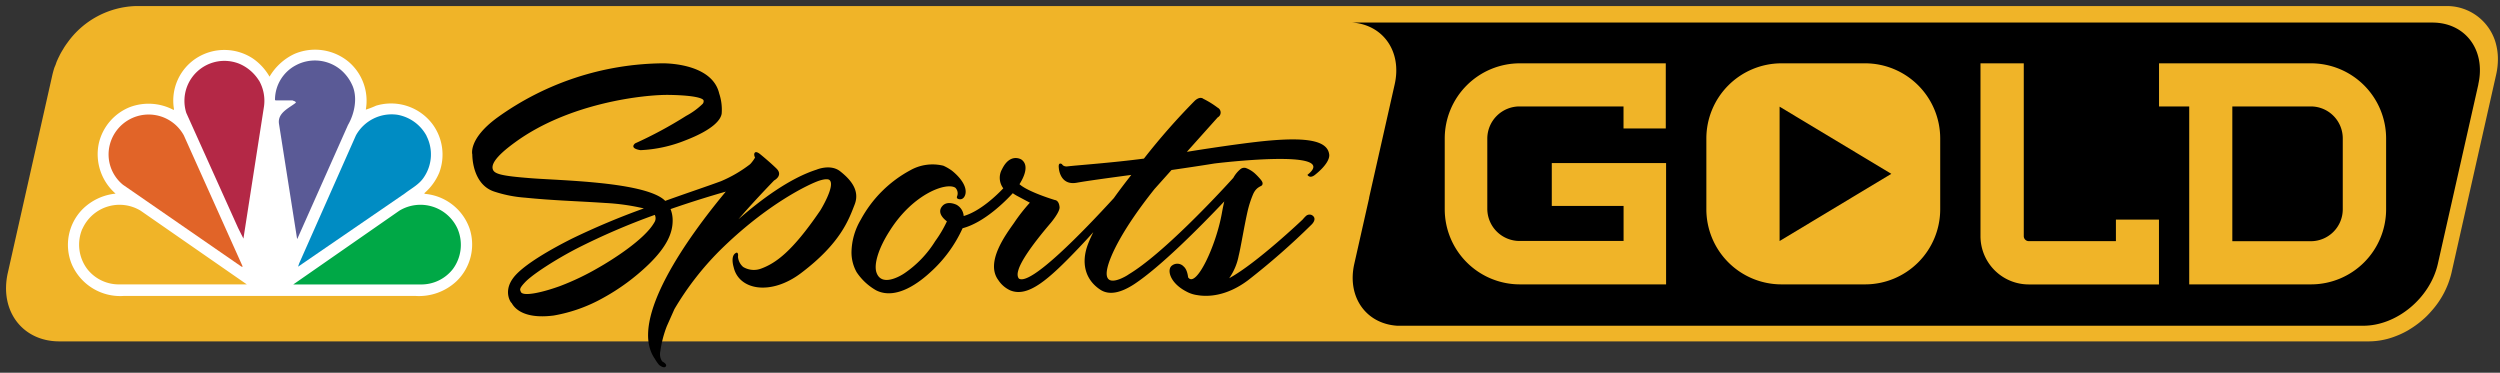 <?xml version="1.0" encoding="UTF-8" standalone="no"?>
<!-- Created with Inkscape (http://www.inkscape.org/) -->

<svg
   xmlns:dc="http://purl.org/dc/elements/1.1/"
   xmlns:cc="http://creativecommons.org/ns#"
   xmlns:rdf="http://www.w3.org/1999/02/22-rdf-syntax-ns#"
   xmlns:svg="http://www.w3.org/2000/svg"
   xmlns="http://www.w3.org/2000/svg"
   xmlns:sodipodi="http://sodipodi.sourceforge.net/DTD/sodipodi-0.dtd"
   xmlns:inkscape="http://www.inkscape.org/namespaces/inkscape"
   width="414.698"
   height="61.826"
   viewBox="0 0 109.722 16.358"
   version="1.1"
   id="svg2073"
   inkscape:version="0.92.0 r15299"
   sodipodi:docname="nbc sports gold.svg">
  <rect x="0" y="0" width="109.722" height="16.358" fill="#333333" stroke="none"/>
  <defs
     id="defs2067" />
  <sodipodi:namedview
     id="base"
     pagecolor="#ffffff"
     bordercolor="#666666"
     borderopacity="1.0"
     inkscape:pageopacity="0.0"
     inkscape:pageshadow="2"
     inkscape:zoom="2.1735022"
     inkscape:cx="206.349"
     inkscape:cy="29.912965"
     inkscape:document-units="mm"
     inkscape:current-layer="layer1"
     showgrid="false"
     fit-margin-top="0"
     fit-margin-left="0"
     fit-margin-right="0"
     fit-margin-bottom="0"
     units="px"
     inkscape:window-width="1280"
     inkscape:window-height="744"
     inkscape:window-x="-4"
     inkscape:window-y="-4"
     inkscape:window-maximized="1" />
  <g
     inkscape:label="Layer 1"
     inkscape:groupmode="layer"
     id="layer1"
     transform="translate(-44.433,-162.312)">
    <g
       id="NBCS_GOLD_H_RGB_POS"
       transform="matrix(0.265,0,0,0.265,44.699,162.579)">
      <polygon
         id="polygon1989"
         points="408.63,3.1 411.3,9.01 408.46,21.1 403.63,44.27 399.66,50.6 391.8,53.93 225.13,53.93 217.46,53.93 226.46,21.93 219.96,1.1 399.66,1.1 " />
      <path
         id="path1991"
         style="fill:#f0b428"
         d="M 412.3,6 A 8.4,8.4 0 0 0 403.9,0 H 402.69 21.35 A 14.45,14.45 0 0 0 10.21,6 V 6 C 9.98,6.31 9.76,6.62 9.56,6.95 L 9.48,7.09 C 9.3,7.38 9.12,7.68 8.96,7.98 8.91,8.08 8.86,8.19 8.81,8.29 8.68,8.54 8.56,8.8 8.45,9.05 8.34,9.3 8.31,9.41 8.25,9.59 8.19,9.77 8.08,10 8,10.2 Q 7.82,10.77 7.68,11.35 L 0.29,44.18 c -1.41,6.27 2.41,11.35 8.53,11.35 h 42.28 0.51 339.75 a 12.2,12.2 0 0 0 4,-0.71 c 0.39,-0.14 0.78,-0.29 1.16,-0.46 a 14,14 0 0 0 1.31,-0.67 l 0.64,-0.4 a 15.67,15.67 0 0 0 2.38,-1.89 c 0.35,-0.34 0.68,-0.71 1,-1.08 A 14.41,14.41 0 0 0 405,44.21 l 3.7,-16.42 3.7,-16.42 A 11.76,11.76 0 0 0 412.69,9.08 9.82,9.82 0 0 0 412.3,6 Z m -2.85,7 -6.7,29.68 c -1.28,5.67 -6.8,10.26 -12.35,10.26 h -160 c -5.18,-0.33 -8.34,-4.78 -7.11,-10.24 l 2.46,-10.91 v -0.08 l 4.23,-18.74 c 1.23,-5.43 -1.89,-9.86 -7,-10.24 h 178.77 c 5.53,-0.05 8.98,4.54 7.7,10.21 z"
         inkscape:connector-curvature="0" />
      <path
         id="path1993"
         style="fill:#ffffff"
         d="m 43.64,11.68 a 9.43,9.43 0 0 1 4.1,-3.75 8.7,8.7 0 0 1 9,1.3 8.48,8.48 0 0 1 2.84,7.92 14.29,14.29 0 0 0 1.69,-0.65 8.58,8.58 0 0 1 9.37,3.07 8.49,8.49 0 0 1 1.11,8 9.12,9.12 0 0 1 -2.49,3.43 l 0.11,0.1 a 8.63,8.63 0 0 1 7.4,5.75 8.44,8.44 0 0 1 -2.15,8.7 9.08,9.08 0 0 1 -6.9,2.45 H 19.57 a 8.74,8.74 0 0 1 -8.66,-5.18 8.41,8.41 0 0 1 1.76,-9.18 9.06,9.06 0 0 1 5.47,-2.58 8.66,8.66 0 0 1 -2.79,-8.27 8.51,8.51 0 0 1 5.16,-6.06 8.82,8.82 0 0 1 7.23,0.47 l 0.08,-0.09 a 8.37,8.37 0 0 1 3.83,-8.57 8.59,8.59 0 0 1 9.24,0.15 9.22,9.22 0 0 1 2.75,3"
         inkscape:connector-curvature="0" />
      <path
         id="path1995"
         style="fill:#5a5a96"
         d="m 57.29,13 c 1,2.08 0.43,4.82 -0.66,6.69 l -8.36,18.79 -0.07,0.08 -3,-19.07 C 44.93,17.67 46.9,16.88 48,16 47.95,15.73 47.64,15.74 47.45,15.62 H 44.63 L 44.54,15.53 A 6.47,6.47 0 0 1 48,9.8 a 6.7,6.7 0 0 1 7.39,0.72 7.11,7.11 0 0 1 1.9,2.48"
         inkscape:connector-curvature="0" />
      <path
         id="path1997"
         style="fill:#b42846"
         d="m 41.89,12.32 a 6.77,6.77 0 0 1 0.83,4.29 l -3.4,21.84 c 0,0 0,0.06 0,0.07 L 38.44,36.77 29.85,17.69 a 6.62,6.62 0 0 1 8.85,-8.11 7.14,7.14 0 0 1 3.18,2.75"
         inkscape:connector-curvature="0" />
      <path
         id="path1999"
         style="fill:#008cc3"
         d="m 69.64,21.52 a 6.73,6.73 0 0 1 -0.38,6.74 c -0.8,1.28 -2.11,1.91 -3.2,2.76 l -17.7,12.14 v 0 l 0.2,-0.58 9.38,-21.16 a 6.76,6.76 0 0 1 6.88,-3.42 6.83,6.83 0 0 1 4.82,3.49"
         inkscape:connector-curvature="0" />
      <path
         id="path2001"
         style="fill:#e16428"
         d="M 29.44,21.41 39.2,43.16 H 39 L 19.36,29.59 a 6.48,6.48 0 0 1 -2.14,-6.77 6.64,6.64 0 0 1 12.22,-1.41"
         inkscape:connector-curvature="0" />
      <path
         id="path2003"
         style="fill:#00a846"
         d="M 74.77,36.87 A 6.74,6.74 0 0 1 74,43.55 6.62,6.62 0 0 1 68.57,46.1 h -21 L 65.13,33.89 a 6.74,6.74 0 0 1 9.65,3"
         inkscape:connector-curvature="0" />
      <path
         id="path2005"
         style="fill:#f0b428"
         d="m 12.64,36.87 a 6.71,6.71 0 0 0 0.8,6.67 6.63,6.63 0 0 0 5.43,2.55 h 21 L 22.29,33.89 a 6.73,6.73 0 0 0 -9.64,3"
         inkscape:connector-curvature="0" />
      <path
         id="path2007"
         d="m 138.13,27.35 c -1.61,-1.25 -3.9,-0.26 -3.9,-0.26 -4.41,1.41 -9.17,4.93 -12.94,8.22 1.73,-2 3.69,-4.13 5.91,-6.43 0,0 1.59,-0.82 0.37,-2 -1.22,-1.18 -2.66,-2.34 -2.66,-2.34 0,0 -0.58,-0.51 -0.86,-0.3 -0.28,0.21 -0.07,0.76 0,0.84 a 6.19,6.19 0 0 1 -0.72,1 l -0.13,0.13 A 21.7,21.7 0 0 1 118.41,29 c -2.52,0.93 -5.76,2 -9.24,3.26 A 4.18,4.18 0 0 0 108.46,31.7 C 104.3,29.1 91.87,28.88 87.1,28.52 81.94,28.13 80.78,27.8 80.59,26.94 c -0.25,-1.1 1.37,-2.68 3.7,-4.37 9,-6.58 21.47,-7.92 25.5,-7.86 4.43,0.07 5.66,0.59 5.73,0.92 a 0.66,0.66 0 0 1 -0.14,0.55 11.88,11.88 0 0 1 -2.74,2 68.94,68.94 0 0 1 -8.46,4.56 c -1,0.9 0.9,1.12 0.9,1.12 a 22.5,22.5 0 0 0 7.35,-1.59 c 4.79,-1.84 5.95,-3.49 6.09,-4.47 a 8.44,8.44 0 0 0 -0.41,-3.32 c -1.22,-5.22 -9.48,-5 -9.48,-5 a 47.63,47.63 0 0 0 -27.29,9 c -4.85,3.56 -4.12,6.11 -4.12,6.11 0,0 -0.09,4.94 3.66,6.14 a 21.08,21.08 0 0 0 5.09,1 c 4.8,0.48 8.34,0.55 13.31,0.88 a 35.89,35.89 0 0 1 6.35,0.9 121.77,121.77 0 0 0 -11.9,5 c -3.19,1.6 -8,4.28 -9.66,6.42 -2,2.56 -0.14,4.6 -0.38,4.16 0.3,0.56 1.57,2.85 7,2.16 a 25.64,25.64 0 0 0 8.18,-2.91 35.32,35.32 0 0 0 7.53,-5.54 c 3.1,-3 4,-5.28 4,-7.28 a 5,5 0 0 0 -0.35,-1.9 c 3.72,-1.29 7,-2.28 9.15,-2.89 C 113.15,38 102.92,52 107.46,58.43 a 7.14,7.14 0 0 0 0.69,1 c 0,0 0.8,0.66 1.11,0.26 0.31,-0.4 -0.59,-0.84 -0.59,-0.84 a 2.12,2.12 0 0 1 -0.31,-1.68 18.17,18.17 0 0 1 1.08,-4.17 l 1.25,-2.81 v 0 0 a 48.53,48.53 0 0 1 7.41,-9.6 c 8,-7.94 15.13,-11.21 16.59,-11.68 1.06,-0.34 1.54,-0.25 1.7,-0.09 1,0.91 -1.52,5 -1.52,5 l -0.13,0.19 c -4.58,6.69 -7.27,8.56 -9.67,9.46 a 3.42,3.42 0 0 1 -3,-0.27 2.5,2.5 0 0 1 -0.85,-1.69 c 0.1,-0.7 -0.21,-0.68 -0.21,-0.68 -1.15,0.38 -0.51,2.4 -0.51,2.4 0.85,3.81 6.14,4.78 11.15,1 6.63,-5 7.94,-8.94 8.89,-11.36 0.95,-2.42 -0.8,-4.25 -2.41,-5.52 z m -30.79,8.52 c -1.66,2.9 -7.31,6.37 -9.2,7.44 a 42.53,42.53 0 0 1 -6.42,3.07 c -3.28,1.18 -6.2,1.73 -6.47,0.93 -0.12,-0.34 -0.34,-0.48 0.73,-1.6 1.25,-1.31 5.06,-3.76 8.58,-5.58 a 113,113 0 0 1 12.88,-5.55 1.26,1.26 0 0 1 -0.1,1.29 z m 109.44,-7.92 c -0.88,0.7 -1.25,0 -1.25,0 5.72,-4.49 -15.41,-1.88 -15.41,-1.88 -2.39,0.39 -4.79,0.74 -7.1,1.08 l -2.81,3.14 c -5.41,6.78 -7.33,11.07 -7.79,13 -1,4.21 3.78,1 3.49,1.15 5.53,-3.29 14.59,-12.94 17.35,-16 a 5,5 0 0 1 1.18,-1.44 1,1 0 0 1 0.87,-0.19 4.59,4.59 0 0 1 1.53,0.92 10.78,10.78 0 0 1 0.95,1 c 0.33,0.41 0.38,0.64 0.25,0.9 -0.13,0.26 -0.94,0.26 -1.5,1.51 a 16.93,16.93 0 0 0 -0.92,2.84 c -0.58,2.56 -1.14,6.05 -1.47,7.34 a 9.64,9.64 0 0 1 -1.58,3.75 c 4.56,-2.47 12.26,-9.81 12.18,-9.73 a 5.21,5.21 0 0 1 0.52,-0.56 0.88,0.88 0 0 1 1,-0.16 c 1,0.6 -0.06,1.57 -0.06,1.57 a 119.84,119.84 0 0 1 -10.48,9.19 c -3.71,2.79 -6.86,2.76 -8.43,2.49 a 5.18,5.18 0 0 1 -1.77,-0.57 c -2.86,-1.46 -3.33,-3.74 -2.4,-4.35 a 1.43,1.43 0 0 1 1.92,0.2 c 0.7,0.6 0.72,2.06 0.74,1.8 1.3,1.78 4.58,-5.18 5.56,-10.6 0.13,-0.73 0.26,-1.38 0.41,-2 -4.1,4.32 -10.54,10.81 -14.91,13.7 -2.21,1.44 -4.15,1.9 -5.64,0.91 -2.52,-1.67 -3.21,-4.48 -2,-7.6 0.24,-0.63 0.54,-1.27 0.86,-1.92 -0.74,0.84 -1.54,1.69 -2.34,2.54 -5.13,5.39 -8.45,8.28 -11.38,7.12 a 4.64,4.64 0 0 1 -2,-1.7 c -2.22,-2.95 1.21,-7.53 2.59,-9.49 a 28.71,28.71 0 0 1 2.62,-3.35 l -2.16,-1.15 a 7.64,7.64 0 0 1 -0.67,-0.42 c -1.16,1.27 -4.72,4.87 -8.31,5.8 a 22.05,22.05 0 0 1 -5.33,7.28 c -1.55,1.43 -5.56,4.75 -9,3 a 9.51,9.51 0 0 1 -3.22,-3 6.68,6.68 0 0 1 -0.85,-3.39 10.87,10.87 0 0 1 1.54,-5.31 20.18,20.18 0 0 1 8.18,-8.17 7.5,7.5 0 0 1 5.5,-0.76 8.26,8.26 0 0 1 1.39,0.8 c 1.33,1.06 2.5,2.53 2.27,3.82 -0.09,0.49 -0.41,1 -1,0.93 -0.59,-0.07 -0.4,-0.47 -0.4,-0.47 a 1.3,1.3 0 0 0 -0.29,-1.44 c -1.48,-0.95 -7,1 -10.86,7.14 -1.9,2.95 -2.64,5.55 -2.2,6.88 0.81,2.44 3.89,0.66 4.64,0.15 a 17.72,17.72 0 0 0 5.1,-5.33 19.54,19.54 0 0 0 1.93,-3.27 c -0.85,-0.65 -1.58,-1.6 -0.74,-2.55 0.84,-0.95 2.34,-0.19 2.34,-0.19 a 2.31,2.31 0 0 1 1.18,1.86 c 2.77,-0.8 5.56,-3.53 6.56,-4.59 a 2.87,2.87 0 0 1 -0.21,-3.16 c 1.35,-2.78 3.2,-1.61 3.2,-1.61 1.43,1 0.3,3.13 -0.31,4.09 1.47,1.31 5.86,2.62 5.86,2.62 0,0 0.68,0 0.78,1.19 0.06,0.8 -1.46,2.6 -1.46,2.6 -3.3,3.87 -5,6.46 -5.38,7.88 -0.3,1 0.12,1.35 0.12,1.35 1.94,1.19 10.61,-7.76 15.71,-13.34 1.13,-1.59 2.19,-2.93 2.89,-3.84 -4.1,0.55 -7.38,1 -9,1.29 -2.85,0.54 -3,-2.42 -3,-2.42 -0.15,-1.12 0.52,-0.65 0.52,-0.65 0.29,0.51 1,0.36 1,0.36 1.53,-0.18 7.43,-0.6 12.57,-1.28 a 110,110 0 0 1 8.42,-9.58 c 0.9,-0.82 1.41,-0.33 1.41,-0.33 a 14.91,14.91 0 0 1 2.39,1.48 0.9,0.9 0 0 1 0,1.6 l -5.11,5.71 c 5.21,-0.84 11,-1.66 14.07,-1.9 5.82,-0.47 9.13,0.05 9.49,2.23 0.18,0.75 -0.5,2.02 -2.34,3.48 z"
         inkscape:connector-curvature="0" />
      <path
         id="path2009"
         style="fill:#f0b428"
         d="m 361.56,46.09 h 20.19 A 12.44,12.44 0 0 0 394.18,33.66 V 21.91 A 12.45,12.45 0 0 0 381.75,9.48 h -25.18 v 7.15 h 5 V 46.09 Z M 387,33.65 a 5.29,5.29 0 0 1 -5.29,5.29 h -13 V 16.62 h 13 a 5.29,5.29 0 0 1 5.29,5.29 z"
         inkscape:connector-curvature="0" />
      <path
         id="path2011"
         style="fill:#f0b428"
         d="M 307.93,9.48 H 294 A 12.45,12.45 0 0 0 281.6,21.91 V 33.65 A 12.44,12.44 0 0 0 294,46.09 h 13.9 A 12.44,12.44 0 0 0 320.33,33.66 V 21.91 A 12.45,12.45 0 0 0 307.93,9.48 Z"
         inkscape:connector-curvature="0" />
      <polygon
         id="polygon2013"
         points="293.73,16.66 293.73,27.78 293.73,38.91 312.23,27.78 " />
      <path
         id="path2015"
         style="fill:#f0b428"
         d="m 250.7,9.48 a 12.45,12.45 0 0 0 -12.43,12.43 v 11.74 a 12.45,12.45 0 0 0 12.43,12.44 h 24.23 V 26 H 256 v 7.1 h 11.89 v 5.8 H 250.7 a 5.34,5.34 0 0 1 -5.38,-5.29 v -11.7 a 5.34,5.34 0 0 1 5.38,-5.29 h 17.18 v 3.65 h 7 V 9.48 Z"
         inkscape:connector-curvature="0" />
      <path
         id="path2017"
         style="fill:#f0b428"
         d="m 349.43,35.36 v 3.57 H 335 A 0.83,0.83 0 0 1 334.17,38.1 V 9.48 H 327 V 38.1 a 8,8 0 0 0 8,8 h 21.56 V 35.36 Z"
         inkscape:connector-curvature="0" />
    </g>
  </g>
</svg>
